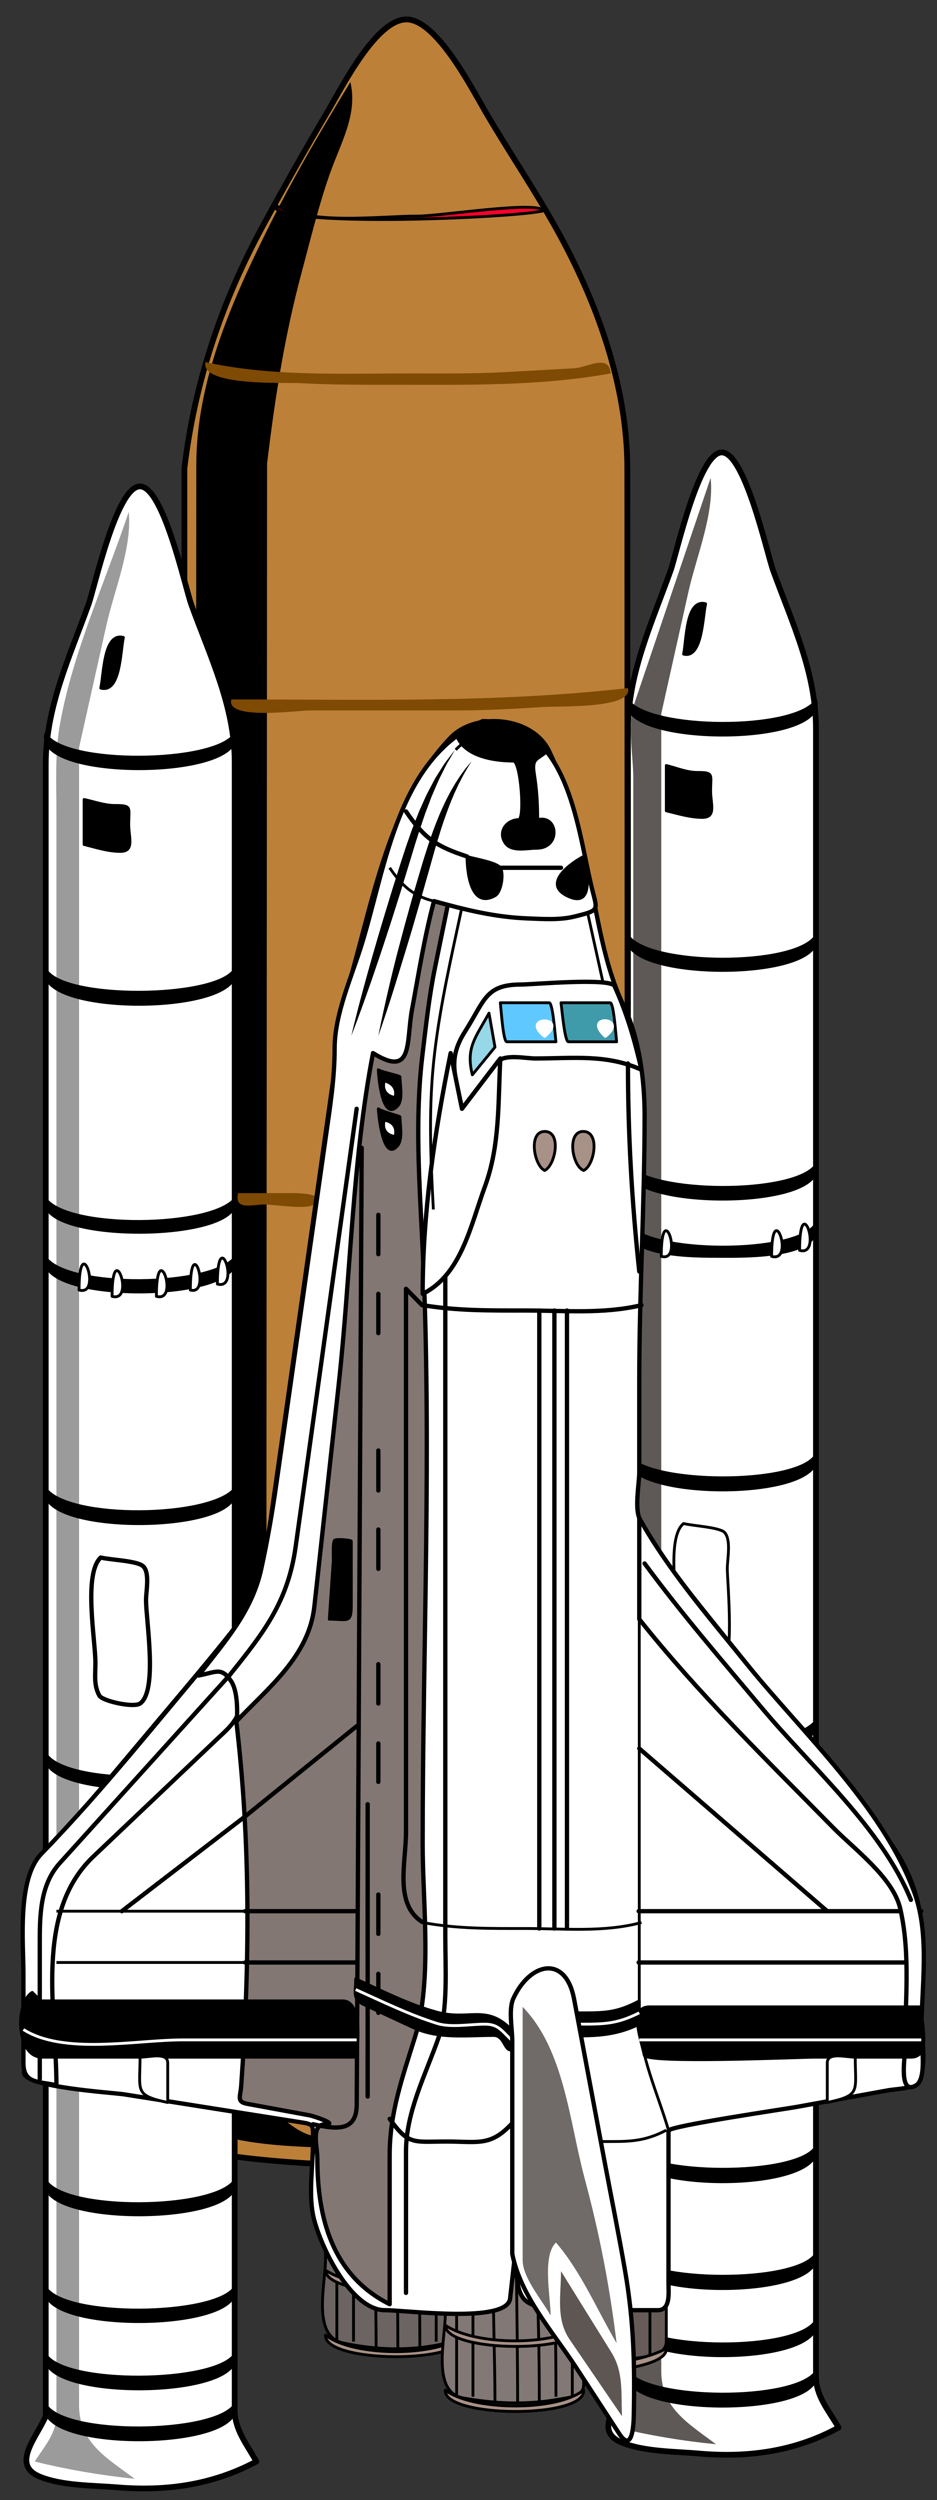 <?xml version="1.0" encoding="utf-8"?>
<!-- Generator: Adobe Illustrator 16.0.0, SVG Export Plug-In . SVG Version: 6.00 Build 0)  -->
<!DOCTYPE svg PUBLIC "-//W3C//DTD SVG 1.1//EN" "http://www.w3.org/Graphics/SVG/1.1/DTD/svg11.dtd">
<svg version="1.1" id="spaceship" xmlns="http://www.w3.org/2000/svg" xmlns:xlink="http://www.w3.org/1999/xlink" x="0px" y="0px"
	 width="326px" height="869px" viewBox="0 0 326 869" enable-background="new 0 0 326 869" xml:space="preserve">
<rect x="0" y="0" width="326" height="869" fill="#333333" stroke="none"/>
<g id="shuttle">
	<path fill="#BC8039" stroke="#000000" stroke-width="2" stroke-linecap="round" stroke-linejoin="round" d="M64.148,162.945
		c3.477-29.634,12.812-57.702,27.079-83.989c7.416-13.664,15-27.111,22.931-40.481c4.865-8.201,16.769-31.982,27.428-31.717
		c10.302,0.256,22.354,23.567,27.128,31.771c7.971,13.697,16.997,26.932,24.716,40.744c14.059,25.156,24.817,54.467,24.828,83.69
		c0.052,137.667,0.104,275.335,0.155,413.003c0.021,55.433,0.042,110.866,0.063,166.299c0.006,16.319-154.104,11.943-154.108,1.957
		C64.314,604.9,64.262,465.579,64.21,326.257C64.189,271.82,64.169,217.382,64.148,162.945z"/>
	<path d="M92.914,161.195c-0.08,137.456-0.16,274.912-0.239,412.369c-0.025,44.183-0.051,88.366-0.077,132.55
		c-0.004,6.917-0.008,13.834-0.012,20.75c-0.003,6.117,11.176,14.973,16.557,15.551c11.872,1.275,23.743,2.552,35.615,3.827
		c-11.958,0-77.015,3.427-77-12.1c0.015-15.466,0.029-30.931,0.044-46.396c0.077-79.979,0.153-159.956,0.229-239.935
		c0.076-79.978,0.152-159.956,0.229-239.934c0.015-15.465,0.029-30.93,0.044-46.396c0.027-28.291,11.785-55.408,24.063-80.35
		c8.939-18.16,19.03-35.331,29.531-52.609c2.649,11.22-3.331,21.057-7.135,31.863c-3.919,11.134-6.669,22.606-9.736,34.003
		C98.982,116.856,95.699,138.071,92.914,161.195z"/>
	<path fill="#FA002A" stroke="#000000" stroke-linecap="round" stroke-linejoin="round" d="M95.539,71.18
		c12.447,7.229,35.908,3.938,49.819,3.938c8.061,0,41.532-5.399,43.806-1.859C178.861,75.796,93.065,79.468,95.539,71.18z"/>
	<path fill="#7F4A03" d="M71.477,125.867c22.984,5.078,47.476,3.938,70.931,3.938c11.281,0,22.517,0.144,33.777-0.482
		c7.882-0.438,15.763-0.876,23.645-1.313c4.498-0.25,12.127-5.203,12.632,1.795c-24.856,4.498-50.328,3.938-75.515,3.938
		c-10.948,0-21.798,0.032-32.725-0.571C99.267,132.897,69.563,134.328,71.477,125.867z"/>
	<path fill="#FFFFFF" stroke="#000000" stroke-width="2" stroke-linecap="round" stroke-linejoin="round" d="M15.914,839.867
		c-3.373,7.647-12.084,16.889-2.078,21c7.805,3.207,18.619,3.033,26.909,3.717c17.169,1.416,33.194-0.847,48.45-8.967
		c-3.462-6.272-7.547-11.006-7.547-18.06c0-7.616,0-15.232,0-22.848c0-30.462,0-60.924,0-91.386c0-88.991,0-177.982,0-266.974
		c0-63.834,0-127.668,0-191.502c0-19.384-8.585-36.689-15.115-54.771c-2.05-5.677-9.666-40.914-17.807-41.008
		c-8.163-0.094-15.892,35.4-17.917,41.008c-6.669,18.47-14.896,35.8-14.896,55.586c0,23.795,0,47.59,0,71.386
		c0,85.723,0,171.445,0,257.167C15.914,676.101,15.914,757.983,15.914,839.867z"/>
	<path fill="#9B9B9B" d="M27.508,259.852c0,137.033,0,274.065,0,411.099c0,44.394,0,88.787,0,133.18c0,10.606,0,21.213,0,31.819
		c0,13.187,9.588,18.354,19.359,25.684c-12.031-1.292-23.069-3.13-34.781-6.016c4.032-6.312,7.547-9.698,7.547-16.773
		c0-7.884,0-15.768,0-23.651c0-30.891,0-61.782,0-92.673c0-89.194,0-178.388,0-267.581c0-57.587,0-115.173,0-172.759
		c0-10.348-0.565-20.489,1.26-30.671c4.461-24.887,15.879-49.605,23.896-73.579c1.232,12.421-5.072,27.367-7.738,39.278
		C33.87,231.423,30.689,245.637,27.508,259.852z"/>
	<path stroke="#000000" stroke-width="0.985" stroke-linejoin="round" d="M35.055,239.18c1.084-4.847,0.979-19.442,7.875-17.609
		C41.846,226.417,41.951,241.013,35.055,239.18z"/>
	<path stroke="#000000" stroke-width="0.985" stroke-linejoin="round" d="M81.648,255.148c-6.745,10.448-59.429,10.978-65.734,0
		C12.101,271.472,85.489,270.948,81.648,255.148z"/>
	<path stroke="#000000" stroke-width="0.985" stroke-linejoin="round" d="M29.258,293.539c0-5.213,0-10.427,0-15.641
		c3.423,0.73,7.133,2.078,10.64,2.078c6.142,0,4.891,0.579,4.891,6.659c0,4.404,2.081,9.31-2.898,9.31
		C37.537,295.945,33.479,294.583,29.258,293.539z"/>
	<path stroke="#000000" stroke-width="0.985" stroke-linejoin="round" d="M81.648,336.961c-6.23,10.337-59.957,10.812-65.734,0
		C11.958,353.402,85.625,352.889,81.648,336.961z"/>
	<path stroke="#000000" stroke-width="0.985" stroke-linejoin="round" d="M81.648,416.805c-8.542,10.037-57.561,10.671-65.734,0
		C12.082,432.43,85.488,431.96,81.648,416.805z"/>
	<path stroke="#000000" stroke-width="0.985" stroke-linejoin="round" d="M81.648,437.258c-8.625,10.172-57.479,10.814-65.734,0
		C12.352,453.291,85.238,452.779,81.648,437.258z"/>
	<path fill="#FFFFFF" stroke="#000000" stroke-width="0.985" stroke-linejoin="round" d="M27.508,448.414
		C35.773,450.71,27.508,426.952,27.508,448.414L27.508,448.414z"/>
	<path fill="#FFFFFF" stroke="#000000" stroke-width="0.985" stroke-linejoin="round" d="M38.992,450.602
		C47.266,452.909,38.992,429.37,38.992,450.602L38.992,450.602z"/>
	<path fill="#FFFFFF" stroke="#000000" stroke-width="0.985" stroke-linejoin="round" d="M54.414,450.602
		C62.688,452.909,54.414,429.37,54.414,450.602L54.414,450.602z"/>
	<path fill="#FFFFFF" stroke="#000000" stroke-width="0.985" stroke-linejoin="round" d="M75.633,446.336
		C83.898,448.632,75.633,424.874,75.633,446.336L75.633,446.336z"/>
	<path fill="#FFFFFF" stroke="#000000" stroke-width="0.985" stroke-linejoin="round" d="M66.227,448.414
		C73.74,450.444,66.227,427.441,66.227,448.414L66.227,448.414z"/>
	<path stroke="#000000" stroke-width="0.985" stroke-linejoin="round" d="M81.648,517.539c-8.697,10.219-57.407,10.872-65.734,0
		C12.138,533.894,85.448,533.379,81.648,517.539z"/>
	<path fill="#FFFFFF" stroke="#000000" stroke-width="1.5" stroke-linecap="round" stroke-linejoin="round" d="M35.055,541.383
		c-6.112,5.679-1.859,28.669-1.859,36.573c0,4.195-0.634,7.771,1.377,11.438c1.029,1.877,11.907,4.31,14.154,2.738
		c6.227-4.353,2.078-28.905,2.078-35.949c0-3.042,1.404-9.606-1.039-11.793C47.619,542.47,38.27,542.231,35.055,541.383z"/>
	<path stroke="#000000" stroke-width="0.985" stroke-linejoin="round" d="M81.648,609.633c-7.305,10.557-58.854,11.14-65.734,0
		C12.234,625.869,85.363,625.34,81.648,609.633z"/>
	<path stroke="#000000" stroke-width="0.985" stroke-linejoin="round" d="M81.648,757.945c-7.242,10.422-58.916,10.995-65.734,0
		C11.901,774.088,85.677,773.594,81.648,757.945z"/>
	<path stroke="#000000" stroke-width="0.985" stroke-linejoin="round" d="M81.648,818.43c-6.983,10.176-59.173,10.708-65.734,0
		C12.181,834.597,85.404,834.084,81.648,818.43z"/>
	<path stroke="#000000" stroke-width="0.985" stroke-linejoin="round" d="M81.648,795.133c-6.983,10.176-59.173,10.708-65.734,0
		C12.209,811.176,85.375,810.668,81.648,795.133z"/>
	<path stroke="#000000" stroke-width="0.985" stroke-linejoin="round" d="M81.648,835.93c-7.176,10.371-58.981,10.935-65.734,0
		C11.958,852.371,85.625,851.857,81.648,835.93z"/>
	<path fill="#FFFFFF" stroke="#000000" stroke-width="2" stroke-linecap="round" stroke-linejoin="round" d="M218.477,828.164
		c-3.47,7.711-12.229,16.785-2.078,20.891c7.822,3.164,18.542,3.054,26.841,3.785c17.037,1.5,33.459-0.777,48.519-9.035
		c-3.621-6.236-7.875-10.851-7.875-17.949c0-7.615,0-15.229,0-22.844c0-30.456,0-60.912,0-91.369c0-88.975,0-177.949,0-266.924
		c0-63.822,0-127.644,0-191.466c0-19.583-8.241-36.633-14.893-54.931c-2.058-5.662-9.762-40.881-17.811-41.064
		c-8.087-0.184-15.878,35.544-17.859,41.064c-6.622,18.438-14.844,35.789-14.844,55.531c0,23.8,0,47.6,0,71.399
		c0,85.738,0,171.477,0,257.215C218.477,664.367,218.477,746.266,218.477,828.164z"/>
	<path fill="#5E5957" d="M230.07,248.039c0,137.059,0,274.117,0,411.176c0,44.402,0,88.804,0,133.206c0,10.608,0,21.217,0,31.825
		c0,12.882,9.544,18.188,19.031,25.355c-12.004-1.173-22.873-3.037-34.563-5.797c6.299-15.093,5.797-24.772,5.797-41.174
		c0-30.498,0-60.995,0-91.493c0-88.927,0-177.854,0-266.78c0-57.974,0-115.949,0-173.923c0-7.521-2.114-18.553,0.343-25.814
		c8.854-26.167,17.709-52.335,26.563-78.502c1.329,12.464-5.021,27.517-7.688,39.46C236.393,219.731,233.231,233.885,230.07,248.039
		z"/>
	<path stroke="#000000" stroke-width="0.985" stroke-linejoin="round" d="M237.836,227.367c1.026-4.829,0.762-19.34,7.656-17.5
		C244.436,214.564,244.336,229.036,237.836,227.367z"/>
	<path stroke="#000000" stroke-width="0.985" stroke-linejoin="round" d="M283.883,243.555c-7.721,10.673-57.48,10.348-65.406,0
		C214.826,259.364,287.509,259.654,283.883,243.555z"/>
	<path stroke="#000000" stroke-width="0.985" stroke-linejoin="round" d="M231.82,281.836c0-5.25,0-10.5,0-15.75
		c3.377,0.835,7.136,2.406,10.623,2.406c6.021,0,4.799,0.561,4.799,6.522c0,4.32,2.038,9.118-2.844,9.118
		C240.079,284.133,236.02,282.827,231.82,281.836z"/>
	<path stroke="#000000" stroke-width="0.985" stroke-linejoin="round" d="M283.883,325.258c-6.938,11.009-58.242,10.697-65.406,0
		C214.502,341.186,287.836,341.476,283.883,325.258z"/>
	<path stroke="#000000" stroke-width="0.985" stroke-linejoin="round" d="M283.883,404.992c-7.576,10.474-57.625,10.159-65.406,0
		C214.644,420.622,287.699,420.899,283.883,404.992z"/>
	<path stroke="#000000" stroke-width="0.985" stroke-linejoin="round" d="M283.883,425.445c-6.752,10.878-58.429,10.581-65.406,0
		c-2.413,11.5,23.94,11.266,31.536,11.266C257.999,436.711,286.337,437.486,283.883,425.445z"/>
	<path fill="#FFFFFF" stroke="#000000" stroke-width="0.985" stroke-linejoin="round" d="M230.07,436.711
		C238.095,438.928,230.07,415.545,230.07,436.711L230.07,436.711z"/>
	<path fill="#FFFFFF" stroke="#000000" stroke-width="0.985" stroke-linejoin="round" d="M268.461,436.711
		C276.734,439.019,268.461,415.479,268.461,436.711L268.461,436.711z"/>
	<path fill="#FFFFFF" stroke="#000000" stroke-width="0.985" stroke-linejoin="round" d="M278.195,434.633
		C286.452,436.917,278.195,412.941,278.195,434.633L278.195,434.633z"/>
	<path stroke="#000000" stroke-width="0.985" stroke-linejoin="round" d="M283.883,505.727c-6.231,10.74-58.941,10.468-65.406,0
		C214.607,521.807,287.729,522.101,283.883,505.727z"/>
	<path fill="#FFFFFF" stroke="#000000" stroke-width="0.985" stroke-linejoin="round" d="M237.836,529.57
		c-6.114,4.891-2.078,27-2.078,34.242c0,12.113,0.793,16.836,14.533,16.836c5.652,0,2.748-31.14,2.748-35.324
		c0-3.315,1.422-10.009-0.93-12.637C250.467,530.852,240.719,530.353,237.836,529.57z"/>
	<path stroke="#000000" stroke-width="0.985" stroke-linejoin="round" d="M283.883,598.148c-7.654,10.617-57.547,10.297-65.406,0
		C215.002,613.788,287.331,614.078,283.883,598.148z"/>
	<path stroke="#000000" stroke-width="0.985" stroke-linejoin="round" d="M283.883,746.242c-6.503,10.515-58.68,10.239-65.406,0
		C214.92,762.251,287.412,762.545,283.883,746.242z"/>
	<path stroke="#000000" stroke-width="0.985" stroke-linejoin="round" d="M283.883,783.43c-6.503,10.515-58.68,10.239-65.406,0
		C214.934,799.376,287.398,799.67,283.883,783.43z"/>
	<path stroke="#000000" stroke-width="0.985" stroke-linejoin="round" d="M283.883,806.617c-6.35,10.943-58.822,10.66-65.406,0
		C214.819,822.752,287.51,823.055,283.883,806.617z"/>
	<path stroke="#000000" stroke-width="0.985" stroke-linejoin="round" d="M283.883,824.445c-7.576,10.474-57.625,10.158-65.406,0
		C214.613,840.199,287.729,840.478,283.883,824.445z"/>
	<path fill="#7F4A03" d="M80.477,243.117c46.143,0,92.087,1.272,138-3.938c1.855,7.196-23.404,6.191-29.15,6.554
		c-10.299,0.65-20.415,1.211-30.72,1.211c-16.907,0-33.815,0-50.723,0C103.106,246.945,78.529,250.5,80.477,243.117z"/>
	<path fill="#7F4A03" d="M82.836,414.727c5.697,0,11.394,0,17.091,0c0.248,0,14.92-0.5,9.284,3.938c-2.438,1.92-13.99,0-17.091,0
		C87.794,418.664,81.425,420.891,82.836,414.727z"/>
	<path fill="#665B57" stroke="#000000" stroke-width="0.985" stroke-linejoin="round" d="M170.57,715.398
		c-1.94,5.001-5.688,10.973-5.688,16.382c0,7.432,1.381,15.233-1.903,21.981c-6.913,14.204-4.112,30.431-4.112,46.091
		c0,3.196-1.868,13.774,0,16.499c3.049,4.447,17.19,4.322,21.5,4.977c13.635,2.071,28.422,0.234,41.962-1.784
		c4.1-0.611,9.491-1.081,9.491-5.823c0-9.048,0-18.095,0-27.143c0-7.893,0-15.785,0-23.678c0-5.113-5.688-9.428-5.688-14.693
		c0-7.143,1.295-15.455-0.47-22.408c-2.241-8.835-0.413-12.999-9.639-12.373C200.82,714.457,185.806,715.163,170.57,715.398z"/>
	<path fill="#A89187" stroke="#000000" stroke-width="0.985" stroke-linejoin="round" d="M158.867,762.211
		c9.761,5.057,23.076,4.922,33.9,4.922c12.49,0,27.611,0.985,39.053-4.922C232.098,773.456,158.602,772.977,158.867,762.211z"/>
	<path fill="#A89187" stroke="#000000" stroke-width="0.985" stroke-linejoin="round" d="M158.867,791.742
		c9.316,5.657,23.237,5.031,33.9,5.031c12.767,0,27.408,0.95,39.053-5.031C232.696,802.885,158.028,802.41,158.867,791.742z"/>
	<path fill="#A89187" stroke="#000000" stroke-width="0.985" stroke-linejoin="round" d="M158.867,816.352
		c9.361,5.641,23.2,5.25,33.9,5.25c12.86,0,27.31,0.759,39.053-5.25C232.659,827.855,158.063,827.388,158.867,816.352z"/>
	<path fill="none" stroke="#000000" stroke-width="0.985" stroke-linejoin="round" d="M164.555,818.977c0-18.695,0-37.392,0-56.087
		c0-2.891,2.765-6.572,3.963-9.128c2.085-4.445,1.834-7.443,1.834-12.463c0-10.461,2.002-16.123,6.016-25.9"/>
	<path fill="none" stroke="#000000" stroke-width="0.985" stroke-linejoin="round" d="M173.523,818.977c0-18.695,0-37.392,0-56.087
		c0-2.895,2.706-6.559,3.888-9.128c2.043-4.439,1.8-7.469,1.8-12.463c0-10.365,1.947-16.168,5.797-25.9"/>
	<path fill="none" stroke="#000000" stroke-width="0.985" stroke-linejoin="round" d="M185.008,821.602c0-19.308,0-38.615,0-57.923
		c0-7.483,2.844-14.671,2.844-22.38c0-10.461,2.002-16.123,6.016-25.9"/>
	<path fill="none" stroke="#000000" stroke-width="0.985" stroke-linejoin="round" d="M208.523,821.602c0-19.574,0-39.149,0-58.724
		c0-2.885-2.709-6.555-3.888-9.116c-2.043-4.439-1.8-7.469-1.8-12.463c0-9.197-1.131-16.857-2.953-25.9"/>
	<path fill="none" stroke="#000000" stroke-width="0.985" stroke-linejoin="round" d="M196.82,821.602
		c0-35.353-1.907-70.918,0-106.203"/>
	<path fill="none" stroke="#000000" stroke-width="0.985" stroke-linejoin="round" d="M226.133,818.977c0-18.864,0-37.729,0-56.592
		c0-2.993-3.765-7.909-5.076-10.602c-1.883-3.87-0.939-8.805-0.939-13.033c0-9.427-1.389-16.575-3.719-25.758"/>
	<path fill="none" stroke="#000000" stroke-width="0.985" stroke-linejoin="round" d="M217.492,818.977c0-18.864,0-37.729,0-56.592
		c0-3.02-3.608-7.868-4.891-10.602c-1.843-3.929-0.906-8.909-0.906-13.176c0-9.209-2.242-16.687-4.703-25.615"/>
	<path fill="#A89187" stroke="#000000" stroke-width="0.985" stroke-linejoin="round" d="M164.555,730.055
		c16.483,7.917,45.041,7.621,61.578,0C226.625,740.554,163.945,740.525,164.555,730.055z"/>
	<path fill="#A89187" stroke="#000000" stroke-width="0.985" stroke-linejoin="round" d="M164.555,747.227
		c16.169,8.12,45.352,7.818,61.578,0C226.797,757.867,163.777,757.837,164.555,747.227z"/>
	<path fill="#6B6462" stroke="#000000" stroke-width="0.985" stroke-linejoin="round" d="M120.914,718.461
		c-1.186,4.36-3.719,9.673-3.719,14.184c0,5.411,1.564,13.278-0.218,18.378c-4.161,11.904-3.719,21.518-3.719,34.246
		c0,8.868-4.883,26.846,6.236,29.153c11.288,2.343,22.332,2.803,33.673,0.471c13.07-2.688,8.325-15.513,8.325-26.849
		c0-12.519,0.927-23.572-2.981-35.412c-3.267-9.896-0.792-22.882-2.7-33.528C155.418,716.911,125.047,718.461,120.914,718.461z"/>
	<path fill="none" stroke="#000000" stroke-width="0.985" stroke-linejoin="round" d="M117.195,813.945c0-17.189,0-34.38,0-51.569
		c0-6.124,3.719-11.819,3.719-18.33c0-9.584,1.312-16.32,3.938-25.585"/>
	<path fill="none" stroke="#000000" stroke-width="0.985" stroke-linejoin="round" d="M122.992,813.945c0-17.189,0-34.38,0-51.569
		c0-6.127,3.938-11.772,3.938-18.33c0-9.584,1.312-16.32,3.938-25.585"/>
	<path fill="none" stroke="#000000" stroke-width="0.985" stroke-linejoin="round" d="M130.867,816.352
		c0-31.979-2.845-66.929,5.688-97.891"/>
	<path fill="none" stroke="#000000" stroke-width="0.985" stroke-linejoin="round" d="M138.414,816.352
		c0-32.613-1.172-65.306,0-97.891"/>
	<path fill="none" stroke="#000000" stroke-width="0.985" stroke-linejoin="round" d="M151.758,813.945c0-17.189,0-34.38,0-51.569
		c0-6.127-3.938-11.772-3.938-18.33c0-8.77-0.652-16.876-1.75-25.585"/>
	<path fill="none" stroke="#000000" stroke-width="0.985" stroke-linejoin="round" d="M146.07,816.352
		c0-33.397-0.895-65.125-5.797-97.891"/>
	<path fill="none" stroke="#000000" stroke-width="0.985" stroke-linejoin="round" d="M157.773,813.945c0-17.189,0-34.38,0-51.569
		c0-6.056-3.938-11.619-3.938-18.092c0-9.096-0.477-16.891-2.078-25.823"/>
	<path fill="#A89187" stroke="#000000" stroke-width="0.985" stroke-linejoin="round" d="M113.258,789.117
		c10.781,7.209,37.495,7.394,48.234,0C161.482,799.186,113.36,798.685,113.258,789.117z"/>
	<path fill="#A89187" stroke="#000000" stroke-width="0.985" stroke-linejoin="round" d="M113.258,761.664
		c9.417,7.553,38.877,7.848,48.234,0C162.326,771.902,112.574,771.502,113.258,761.664z"/>
	<path fill="#A89187" stroke="#000000" stroke-width="0.985" stroke-linejoin="round" d="M117.195,748.102
		c8.69,7.295,31.753,6.89,40.578,0C158.451,757.849,116.4,757.862,117.195,748.102z"/>
	<path fill="#A89187" stroke="#000000" stroke-width="0.985" stroke-linejoin="round" d="M117.195,732.352
		c9.71,6.682,30.826,6.723,40.578,0C157.626,741.858,117.208,741.868,117.195,732.352z"/>
	<path fill="#A89187" stroke="#000000" stroke-width="0.985" stroke-linejoin="round" d="M113.258,811.648
		c9.417,7.553,38.877,7.848,48.234,0C162.326,821.887,112.574,821.486,113.258,811.648z"/>
	<path fill="#827875" stroke="#000000" stroke-width="0.985" stroke-linejoin="round" d="M162.805,737.602
		c-1.243,4.281-3.938,9.62-3.938,14.067c0,5.394,1.514,13.084-0.218,18.185c-4.09,12.041-3.72,21.724-3.72,34.556
		c0,8.644-4.897,27.078,6.214,29.089c11.192,2.025,22.222,2.438,33.453,0.406c3.065-0.555,8.458-0.957,8.458-4.829
		c0-7.297,0-14.594,0-21.891c0-12.704,0.909-23.702-3.157-35.675c-3.309-9.743-0.8-22.764-2.537-33.284
		C197.018,736.145,166.862,737.602,162.805,737.602z"/>
	<path fill="none" stroke="#000000" stroke-width="0.985" stroke-linejoin="round" d="M158.867,833.086c0-17.189,0-34.38,0-51.569
		c0-6.161,3.938-11.847,3.938-18.445c0-9.454,1.171-16.308,3.609-25.47"/>
	<path fill="none" stroke="#000000" stroke-width="0.985" stroke-linejoin="round" d="M164.555,833.086c0-17.189,0-34.38,0-51.569
		c0-6.161,3.938-11.847,3.938-18.445c0-9.504,1.198-16.275,3.719-25.47"/>
	<path fill="none" stroke="#000000" stroke-width="0.985" stroke-linejoin="round" d="M172.211,835.164
		c0-31.612-3.298-67.171,6.016-97.563"/>
	<path fill="none" stroke="#000000" stroke-width="0.985" stroke-linejoin="round" d="M187.633,835.164
		c0-33.314-1.242-64.809-5.469-97.563"/>
	<path fill="none" stroke="#000000" stroke-width="0.985" stroke-linejoin="round" d="M180.086,835.164
		c0-32.503-1.168-65.087,0-97.563"/>
	<path fill="none" stroke="#000000" stroke-width="0.985" stroke-linejoin="round" d="M199.117,833.086c0-17.189,0-34.38,0-51.569
		c0-6.542-3.609-12.775-3.609-19.753c0-8.549-0.529-15.765-2.078-24.162"/>
	<path fill="none" stroke="#000000" stroke-width="0.985" stroke-linejoin="round" d="M193.43,833.086
		c0-32.55-0.904-63.552-5.797-95.484"/>
	<path fill="#A89187" stroke="#000000" stroke-width="0.985" stroke-linejoin="round" d="M158.867,751.164
		c9.66,6.642,30.68,6.799,40.25,0C199.181,760.954,159.017,760.9,158.867,751.164z"/>
	<path fill="#A89187" stroke="#000000" stroke-width="0.985" stroke-linejoin="round" d="M158.867,767.133
		c9.66,6.642,30.68,6.799,40.25,0C199.185,776.684,159.006,776.637,158.867,767.133z"/>
	<path fill="#A89187" stroke="#000000" stroke-width="0.985" stroke-linejoin="round" d="M154.93,780.805
		c9.413,7.23,38.734,7.489,48.125,0C203.901,790.935,154.121,790.484,154.93,780.805z"/>
	<path fill="#A89187" stroke="#000000" stroke-width="0.985" stroke-linejoin="round" d="M154.93,808.258
		c10.572,7.115,37.575,7.329,48.125,0C202.918,818.295,155,817.805,154.93,808.258z"/>
	<path fill="#A89187" stroke="#000000" stroke-width="0.985" stroke-linejoin="round" d="M154.93,830.789
		c9.413,7.23,38.734,7.489,48.125,0C203.901,840.919,154.121,840.469,154.93,830.789z"/>
	<path fill="#FFFFFF" stroke="#000000" stroke-width="1.5" stroke-linecap="round" stroke-linejoin="round" d="M177.461,799.07
		c-1.296,8.625-35.935,3.938-43.52,3.938c-12.195,0-23.186-23.646-25.059-33.25c-1.493-7.658,0-17.043,0-24.842
		c0-7.014,0.701-6.438-5.874-7.477c-19.948-3.152-39.896-6.305-59.844-9.456c-3.784-0.599-34.781-2.465-34.8-7.576
		c-0.069-17.832-0.138-35.663-0.207-53.495c-0.022-5.929,2.482-11.84,4.014-17.522c1.516-5.627,6.541-8.194,10.213-12.558
		c11.936-14.181,23.871-28.362,35.807-42.543c8.989-10.681,17.979-21.276,26.5-32.33c6.002-7.786,7.958-23.079,9.298-32.485
		c5.278-37.072,10.556-74.144,15.833-111.215c2.099-14.744,4.198-29.488,6.297-44.232c1.332-9.354,1.013-18.137,3.87-27.348
		c9.367-30.196,14.238-66.926,36.86-90.338c8.624-8.925,28.375-7.287,34.165,4.714c6.776,14.042,9.903,26.397,13.406,41.667
		c3.581,15.612,5.551,32.447,12.582,46.914c5.413,11.139,7.27,25.775,7.27,38.115c0,30.703-1.859,61.278-1.859,91.978
		c0,10.663,0,21.325,0,31.988c0,3.986-1.757,12.857,0.263,16.463c7.075,12.636,15.537,23.454,24.631,34.722
		c19.936,24.701,39.871,49.402,59.807,74.104c7.901,9.79,13.409,22.146,13.409,34.691c0,10.152,0,20.305,0,30.457
		c0,5.413,1.913,14.868-0.454,19.896c-2.079,4.42-6.646,3.726-11.341,4.578c-10.558,1.916-21.115,3.832-31.674,5.747
		c-3.21,0.583-44.469,6.652-44.469,8.238c0,17.683,0,35.364,0,53.047c0,3.315,0.765,9.348-3.718,9.348c-10.3,0-20.6,0-30.899,0
		c-6.009,0-8.83,0.284-14.029-2.552c-4.988-2.721-3.981-11.683-4.729-17.026C178.628,788.644,178.044,793.856,177.461,799.07z"/>
	<path fill="#827773" stroke="#000000" stroke-width="1.5" stroke-linecap="round" stroke-linejoin="round" d="M82.195,598.148
		c5.027,42.288,4.716,84.449,1.723,126.861c-0.271,3.843-1.727,5.567,2.132,6.279c7.289,1.344,14.578,2.688,21.866,4.032
		c0.875,0.161,9.854,3.046,5.414,3.046c-5.324,0-2.917,7.364-2.917,11.923c0,20.673,5.186,40.654,25.156,50.64
		c0-17.217,0-34.434,0-51.65c0-15.037,4.421-27.039,8.912-41.533c5.941-19.174,2.572-46.434,2.572-66.771
		c0-68.724,3.239-138.263-0.011-206.907c-1.077-22.727-2.78-44.866-0.053-67.485c1.24-10.289,2.297-20.183,4.374-30.329
		c1.46-7.128,2.919-14.256,4.379-21.385c1.033-5.048-1.787-7.108-4.752-11.377c-8.903,21.689-20.547,43.597-26.313,66.343
		c-5.44,21.459-8.726,42.044-11.77,63.99c-4.931,35.544-9.861,71.087-14.792,106.63c-1.415,10.199-2.83,20.397-4.244,30.597
		C92.621,580.08,85.911,589.832,82.195,598.148z"/>
	<path fill="#FFFFFF" stroke="#000000" stroke-width="1.5" stroke-linecap="round" stroke-linejoin="round" d="M76.727,572.445
		c-20.559,24.061-40.258,49.236-62.324,71.933c-8.487,8.729-6.254,30.654-6.254,41.518c0,10.412,0,20.824,0,31.236
		c0,7.104,5.076,6.305,11.484,7.673c0-25.853-7.866-59.831,12.851-79.488c14.147-13.424,28.295-26.848,42.442-40.271
		c4.28-4.061,6.981-6.032,8.819-11.547C86.981,583.791,82.452,580.899,76.727,572.445z"/>
	<path fill="none" stroke="#000000" stroke-width="1.5" stroke-linecap="round" stroke-linejoin="round" d="M108.883,738.367
		c8.282,1.83,15.18,2.627,15.229-6.833c0.055-10.524,0.109-21.049,0.164-31.573c0.202-38.951,0.404-77.902,0.606-116.853
		c0.318-61.378,0.636-122.755,0.955-184.132"/>
	<path fill="none" stroke="#000000" stroke-width="0.985" stroke-linejoin="round" d="M222.414,527.711
		c0,38.745,0,77.491,0,116.236c0,19.035,0,38.069,0,57.104c0,13.169,6.523,26.838,10.172,39.394"/>
	<path fill="#FFFFFF" stroke="#000000" stroke-width="1.5" stroke-linecap="round" stroke-linejoin="round" d="M167.945,250.664
		c-29.486,12.732-33.575,49.87-42.048,77.449c-3.451,11.233-9.467,24.286-9.467,36.217c0,10.546-1.598,20.479-3.089,30.939
		c-5.716,40.098-11.433,80.196-17.149,120.293c-1.44,10.106-3.111,19.824-5.294,29.806c-3.257,14.892-12.722,25.306-21.827,37.03
		c6.268-1.166,7.857-3.046,11.266,1.859c2.286,3.289,2.31,10.04,2.078,13.891c11.212-11.733,25.071-22.595,26.951-39.719
		c2.827-25.748,5.654-51.497,8.481-77.246c4.143-37.732,4.754-78,11.927-115.129c14.121,8.792,11.48-3.874,13.565-15.083
		c2.349-12.631,4.331-25.331,7.653-37.745c11.033,3.038,21.166,5.584,32.703,6.016c5.331,0.2,11.094,0.617,16.285-0.681
		c9.225-2.306,7.768-1.984,5.693-10.884C200.505,285.495,197.272,250.664,167.945,250.664z"/>
	<path fill="none" stroke="#000000" stroke-width="1.5" stroke-linecap="round" stroke-linejoin="round" d="M79.789,582.398
		c-19.673,21.748-39.346,43.495-59.019,65.243c-6.906,7.634-6.934,18.417-6.934,28.074c0,15.671,0,31.341,0,47.011"/>
	<path stroke="#000000" stroke-width="0.985" stroke-linejoin="round" d="M13.836,695.492c24.552,0,49.103,0,73.655,0
		c10.602,0,21.204,0,31.805,0c7.532,0,5.139,19.578,3.991,19.578c-26.129,0-52.258,0-78.388,0c-10.088,0-20.176,0-30.264,0
		c-9.14,0-9.428-18.927-3.424-22.531C12.027,693.457,13.295,694.402,13.836,695.492z"/>
	<path fill="none" stroke="#000000" stroke-width="1.5" stroke-linecap="round" stroke-linejoin="round" d="M79.789,582.398
		c11.939-14.841,20.34-25.51,23.058-44.674c1.78-12.55,3.51-25.107,5.259-37.661c5.327-38.217,10.653-76.433,15.98-114.649"/>
	<path stroke="#000000" stroke-width="0.985" stroke-linejoin="round" d="M187.086,284.898c7.178-1.809,8.141,9.953-0.354,9.953
		c-3.601,0-8.977,1.5-11.131-2.078c-2.499-4.152,1.142-7.875,4.776-7.875c2.324,0,0.768-20.344-1.745-20.344
		c-7.003,0-17.843-1.646-20.094-9.734c14.37-6.35,20.594-3.932,32.484,5.797c-4,3.891-6.031,2.46-5.065,8.544
		C186.816,274.564,187.086,279.416,187.086,284.898z"/>
	<path fill="none" stroke="#000000" stroke-width="0.985" stroke-linejoin="round" d="M150.992,313.227
		c-7.322-1.715-11.328-5.567-15.422-11.594"/>
	<path fill="none" stroke="#000000" stroke-width="1.5" stroke-linecap="round" stroke-linejoin="round" d="M162.477,297.695
		c-10.695-3.499-14.872-6.296-21.219-15.641"/>
	<g>
		<path d="M131.633,360.039c0,0,1.19-6.241,3.357-15.498c1.067-4.633,2.366-10.021,3.903-15.765c0.772-2.87,1.529-5.847,2.374-8.852
			c0.834-3.005,1.682-6.058,2.529-9.111c0.896-3.035,1.793-6.069,2.675-9.056c0.867-3,1.822-5.928,2.752-8.765
			c0.943-2.833,1.929-5.552,2.969-8.094c0.999-2.556,2.104-4.914,3.156-7.066c0.553-1.066,1.079-2.087,1.601-3.047
			c0.555-0.941,1.081-1.834,1.575-2.674c0.531-0.815,1.029-1.579,1.489-2.284c0.466-0.7,0.947-1.309,1.353-1.875
			c0.798-1.143,1.553-1.946,2.019-2.525c0.479-0.569,0.733-0.873,0.733-0.873s-0.21,0.337-0.603,0.97
			c-0.387,0.636-0.986,1.542-1.65,2.755c-0.706,1.186-1.459,2.685-2.336,4.386c-0.403,0.869-0.832,1.794-1.284,2.769
			c-0.421,0.987-0.864,2.024-1.327,3.107c-0.862,2.193-1.764,4.576-2.626,7.135c-0.883,2.55-1.686,5.287-2.549,8.108
			c-0.846,2.829-1.625,5.785-2.488,8.775c-0.852,3.001-1.717,6.049-2.582,9.098c-0.88,3.04-1.76,6.079-2.626,9.071
			c-0.854,2.994-1.771,5.919-2.617,8.762c-0.871,2.836-1.713,5.579-2.511,8.179c-0.781,2.607-1.559,5.062-2.275,7.327
			C133.79,354.065,131.632,360.039,131.633,360.039z"/>
	</g>
	<g>
		<path d="M122.227,360.039c0,0,1.493-6.483,4.11-16.09c0.65-2.403,1.355-5.006,2.141-7.747c0.777-2.744,1.582-5.641,2.472-8.621
			c0.887-2.98,1.761-6.074,2.726-9.193c0.954-3.123,1.923-6.295,2.893-9.467c2.014-6.318,3.929-12.669,6.06-18.555
			c0.988-2.961,2.179-5.757,3.222-8.426c0.585-1.313,1.154-2.59,1.705-3.825c0.281-0.614,0.558-1.218,0.828-1.811
			c0.301-0.58,0.596-1.149,0.885-1.707c0.583-1.11,1.142-2.174,1.673-3.187c0.512-1.02,1.155-1.908,1.673-2.782
			c1.084-1.726,1.986-3.249,2.917-4.385c1.768-2.328,2.791-3.627,2.791-3.627s-0.832,1.436-2.289,3.949
			c-0.786,1.212-1.497,2.832-2.414,4.618c-0.95,1.769-1.803,3.875-2.787,6.138c-0.243,0.567-0.491,1.146-0.744,1.735
			c-0.224,0.603-0.452,1.217-0.684,1.842c-0.474,1.244-0.963,2.529-1.466,3.851c-0.891,2.694-1.895,5.499-2.806,8.461
			c-0.969,2.936-1.831,6.028-2.814,9.132c-0.952,3.123-1.919,6.296-2.887,9.469c-1.002,3.162-2.005,6.324-2.991,9.437
			c-0.977,3.116-2.012,6.159-2.974,9.116c-0.958,2.958-1.94,5.801-2.857,8.501c-0.908,2.703-1.806,5.246-2.634,7.593
			C124.677,353.854,122.226,360.039,122.227,360.039z"/>
	</g>
	<path fill="none" stroke="#FFFFFF" stroke-width="0.985" stroke-linejoin="round" d="M124.086,709.055c-20.21,0-40.419,0-60.629,0
		c-16.081,0-41.269,5.3-55.308-3.609"/>
	<path stroke="#000000" stroke-width="0.985" stroke-linejoin="round" d="M114.57,562.82c6.369,0,7.656,1.611,7.656-4.815
		c0-7.43,0-14.858,0-22.288c0-0.444-5.26-0.844-5.797-0.35c-0.781,0.72-0.416,6.146-0.482,7.117
		C115.488,549.264,115.029,556.042,114.57,562.82z"/>
	
		<line fill="none" stroke="#000000" stroke-width="0.985" stroke-linejoin="round" x1="19.633" y1="682.148" x2="85.258" y2="682.148"/>
	
		<line fill="none" stroke="#000000" stroke-width="1.5" stroke-linecap="round" stroke-linejoin="round" x1="222.195" y1="682.148" x2="320.852" y2="682.148"/>
	
		<line fill="none" stroke="#000000" stroke-width="0.985" stroke-linejoin="round" x1="19.633" y1="664.32" x2="85.258" y2="664.32"/>
	
		<line fill="none" stroke="#000000" stroke-width="1.5" stroke-linecap="round" stroke-linejoin="round" x1="222.195" y1="664.32" x2="320.523" y2="664.32"/>
	
		<line fill="none" stroke="#000000" stroke-width="1.5" stroke-linecap="round" stroke-linejoin="round" x1="85.258" y1="664.32" x2="124.086" y2="664.32"/>
	
		<line fill="none" stroke="#000000" stroke-width="1.5" stroke-linecap="round" stroke-linejoin="round" x1="85.258" y1="682.148" x2="124.086" y2="682.148"/>
	
		<line fill="none" stroke="#000000" stroke-width="1.5" stroke-linecap="round" stroke-linejoin="round" x1="42.383" y1="664.32" x2="85.258" y2="631.398"/>
	
		<line fill="none" stroke="#000000" stroke-width="1.5" stroke-linecap="round" stroke-linejoin="round" x1="124.086" y1="600.008" x2="85.258" y2="631.398"/>
	<path stroke="#000000" stroke-width="0.985" stroke-linejoin="round" d="M131.633,371.852c1.404,0.882,7.547,2.018,7.547,2.487
		c0,2.855,1.156,7.987-0.875,10.146C132.904,390.223,131.633,373.622,131.633,371.852z"/>
	<path stroke="#000000" stroke-width="0.985" stroke-linejoin="round" d="M131.633,385.414c1.334,1.014,7.547,2.517,7.547,2.799
		c0,2.945,1.085,7.724-0.875,10.052C133.249,404.269,131.633,387.06,131.633,385.414z"/>
	<path fill="#FFFFFF" stroke="#000000" stroke-width="0.985" stroke-linejoin="round" d="M133.711,389.352
		c3.102,0.551,4.573,2.647,3.719,5.688C134.267,394.549,132.829,392.433,133.711,389.352z"/>
	<path fill="#FFFFFF" stroke="#000000" stroke-width="0.985" stroke-linejoin="round" d="M133.711,375.68
		c2.929,0.815,4.517,2.788,3.719,5.797C134.284,380.911,132.837,378.76,133.711,375.68z"/>
	<path fill="none" stroke="#000000" stroke-width="1.5" stroke-linecap="round" stroke-linejoin="round" d="M146.836,453.664
		c-1.859-1.896-3.719-3.792-5.578-5.688c0,37.922,0,75.843,0,113.765c0,24.948,0,49.896,0,74.846
		c0,10.986-4.134,25.117,5.578,31.452"/>
	<path fill="none" stroke="#000000" stroke-width="1.5" stroke-linecap="round" stroke-linejoin="round" d="M147.055,453.664
		c12.05,1.989,23.433,1.859,35.682,1.859c13.534,0,27.249,1.3,40.443-1.859"/>
	<path fill="none" stroke="#000000" stroke-width="0.985" stroke-linejoin="round" d="M147.055,668.258
		c12.085,2.229,23.349,2.078,35.682,2.078c13.555,0,27.312,1.437,40.443-2.078"/>
	
		<line fill="none" stroke="#000000" stroke-width="1.5" stroke-linecap="round" stroke-linejoin="round" x1="192.883" y1="455.523" x2="192.883" y2="670.336"/>
	
		<line fill="none" stroke="#000000" stroke-width="1.5" stroke-linecap="round" stroke-linejoin="round" x1="131.633" y1="658.523" x2="131.633" y2="672.195"/>
	
		<line fill="none" stroke="#000000" stroke-width="1.5" stroke-linecap="round" stroke-linejoin="round" x1="131.633" y1="686.086" x2="131.633" y2="699.648"/>
	
		<line fill="none" stroke="#000000" stroke-width="1.5" stroke-linecap="round" stroke-linejoin="round" x1="127.914" y1="627.133" x2="127.914" y2="728.742"/>
	<path fill="#FFFFFF" stroke="#000000" stroke-width="1.5" stroke-linecap="round" stroke-linejoin="round" d="M223.18,371.852
		c-12.078-5.504-23.651-3.938-36.947-3.938c-3.422,0-10.883-1.678-13.15,1.296c-4.118,5.401-8.237,10.802-12.355,16.204
		c-2.23-11.612-5.18-17.068,1.092-26.904c6.897-10.818,7.016-16.299,19.55-16.299c3.853,0,31.087-2.432,32.431,0.541
		C218.231,352.553,220.755,361.346,223.18,371.852z"/>
	<path fill="#FFFFFF" stroke="#000000" stroke-width="1.5" stroke-linecap="round" stroke-linejoin="round" d="M174.07,367.914
		c-0.809,15.222-0.076,30.146-5.344,44.484c-4.989,13.583-8.299,30.827-21.672,37.328c0-28.231,4.111-56.023,9.734-83.672
		c1.313,6.453,2.625,12.906,3.938,19.359C165.175,379.581,169.622,373.748,174.07,367.914z"/>
	
		<line fill="none" stroke="#000000" stroke-width="1.5" stroke-linecap="round" stroke-linejoin="round" x1="197.258" y1="455.523" x2="197.258" y2="670.336"/>
	
		<line fill="none" stroke="#000000" stroke-width="1.5" stroke-linecap="round" stroke-linejoin="round" x1="187.633" y1="455.523" x2="187.633" y2="670.336"/>
	<path fill="none" stroke="#000000" stroke-width="1.5" stroke-linecap="round" stroke-linejoin="round" d="M154.93,444.039
		c0,66.709,0,133.419,0,200.128c0,9.729,0,19.457,0,29.186c0,10.424,1.012,25.397-2.437,35.188
		c-4.507,12.799-11.235,25.586-11.235,39.252c0,16.399,0,32.8,0,49.199"/>
	
		<line fill="none" stroke="#000000" stroke-width="0.985" stroke-linejoin="round" x1="204.586" y1="317.93" x2="209.836" y2="341.664"/>
	<path fill="#FFFFFF" stroke="#000000" stroke-width="1.5" stroke-linecap="round" stroke-linejoin="round" d="M222.414,562.82
		c20.67,25.984,44.199,48.823,67.502,72.505c7.295,7.414,20.735,17.29,23.254,27.955c3.765,15.943,1.666,33.451,1.666,49.759
		c0,2.252-2.217,15.565,3.938,11.766c3.784-2.337,1.75-14.552,1.75-17.629c0-15.752,3.14-34.342-2.372-49.286
		c-11.092-30.078-39.047-55.591-58.824-80.096c-13.089-16.218-26.724-31.887-36.913-50.083
		C222.414,539.414,222.414,551.117,222.414,562.82z"/>
	<path stroke="#000000" stroke-width="0.985" stroke-linejoin="round" d="M320.523,697.57c-20.477,0-40.953,0-61.43,0
		c-11.064,0-22.128,0-33.192,0c-7.336,0-2.759,11.645-1.766,16.787c0.597,3.087,54.142,0.713,59.281,0.713
		c11.186,0,22.372,0,33.558,0C324.171,715.07,320.523,703.45,320.523,697.57z"/>
	
		<line fill="none" stroke="#FFFFFF" stroke-width="0.985" stroke-linejoin="round" x1="320.523" y1="709.055" x2="222.414" y2="709.055"/>
	<path fill="none" stroke="#000000" stroke-width="1.5" stroke-linecap="round" stroke-linejoin="round" d="M224.273,543.461
		c12.853,17.46,27.144,33.958,41.083,50.564c17.194,20.485,41.339,41.377,51.558,66.357"/>
	
		<line fill="none" stroke="#000000" stroke-width="1.5" stroke-linecap="round" stroke-linejoin="round" x1="287.82" y1="664.32" x2="222.414" y2="607.773"/>
	<path stroke="#000000" stroke-width="0.985" stroke-linejoin="round" d="M222.414,703.586c0-2.698,0-5.396,0-8.094
		c-8.121,4.286-12.235,4.156-21.513,4.156c-10.261,0-17.162-2.803-23.003,5.797c-8.74-8.908-14.66-2.978-25.843-6.013
		c-9.916-2.691-18.947-7.351-28.298-11.597c0,4.638-1.346,7.031,2.898,9.002c5.725,2.657,11.449,5.315,17.173,7.974
		c8.712,4.044,18.61,2.712,27.931,2.712c4.546,0,3.57,8.207,8.179,3.686c4.037-3.961,4.561-3.686,10.191-3.686
		C202.04,707.523,211.786,708.899,222.414,703.586z"/>
	<path fill="none" stroke="#FFFFFF" stroke-width="0.985" stroke-linejoin="round" d="M222.414,699.648
		c-8.072,4.036-12.392,3.938-21.513,3.938c-9.965,0-17.101-2.729-23.003,5.469c-3.413-3.281-4.568-5.469-9.222-5.469
		c-5.021,0-11.805,1.264-16.621-0.25c-9.791-3.077-18.938-7.579-28.298-11.781"/>
	<path fill="#FFFFFF" stroke="#000000" stroke-width="0.985" stroke-linejoin="round" d="M48.727,715.07
		c0,11.872-2.108,13.217,9.625,15.75c0-4.588,0-9.175,0-13.763C58.352,713.215,51.955,715.07,48.727,715.07z"/>
	<path fill="#FFFFFF" stroke="#000000" stroke-width="0.985" stroke-linejoin="round" d="M297.555,715.07
		c0,11.948,2.085,13.227-9.734,15.75c0-4.588,0-9.175,0-13.763C287.82,713.203,294.318,715.07,297.555,715.07z"/>
	<path stroke="#000000" stroke-width="0.985" stroke-linejoin="round" d="M162.477,297.695c2.401,0.815,10.224,1.975,11.594,3.938
		c1.341,1.921,0.405,8.484-1.859,9.734C163.412,316.226,162.477,301.944,162.477,297.695z"/>
	<path stroke="#000000" stroke-width="0.985" stroke-linejoin="round" d="M203.055,297.695c-3.695,1.848-14.66,9.258-5.797,13.672
		C207.439,316.438,203.942,301.454,203.055,297.695z"/>
	<path fill="none" stroke="#000000" stroke-width="1.5" stroke-linecap="round" stroke-linejoin="round" d="M222.414,441.961
		c-2.604-24.445-3.938-47.717-3.938-72.297"/>
	<path fill="none" stroke="#000000" stroke-width="0.985" stroke-linejoin="round" d="M231.82,740.445
		c-8.206,4.281-13.64,3.938-22.969,3.938"/>
	<path fill="none" stroke="#000000" stroke-width="1.5" stroke-linecap="round" stroke-linejoin="round" d="M135.57,736.508
		c6.688,9.261,8.245,7.875,19.8,7.875c10.831,0,15.186,1.751,22.528-6.016"/>
	
		<line fill="none" stroke="#000000" stroke-width="1.5" stroke-linecap="round" stroke-linejoin="round" x1="174.07" y1="301.633" x2="195.18" y2="301.633"/>
	
		<line fill="none" stroke="#000000" stroke-width="0.985" stroke-linejoin="round" x1="203.055" y1="310.273" x2="199.883" y2="299.555"/>
	<path fill="none" stroke="#000000" stroke-width="0.985" stroke-linejoin="round" d="M160.727,315.305
		c-3.612,16.908-7.484,33.56-9.517,50.725c-2.2,18.573-1.432,35.655-0.437,54.384"/>
	<path fill="none" stroke="#000000" stroke-width="0.985" stroke-linejoin="round" d="M187.633,262.477
		c-9.453-6.958-19.231-11.997-29.094-1.859"/>
	<path fill="#96D7E8" stroke="#000000" stroke-width="0.985" stroke-linejoin="round" d="M172.211,363.977
		c-0.692-3.938-1.386-7.875-2.078-11.813c-4.73,8.583-8.125,11.987-5.797,21.438C166.961,370.393,169.586,367.185,172.211,363.977z"
		/>
	<path fill="#5FC8FF" stroke="#000000" stroke-width="0.985" stroke-linejoin="round" d="M174.07,348.555
		c0.239,1.853,0.983,13.563,2.243,13.563c5.705,0,11.411,0,17.116,0c-0.254-1.854-1.081-13.563-2.35-13.563
		C185.41,348.555,179.74,348.555,174.07,348.555z"/>
	<path fill="#3F9BAA" stroke="#000000" stroke-width="0.985" stroke-linejoin="round" d="M195.18,348.555
		c0.284,1.854,1.277,13.563,2.563,13.563c5.599,0,11.197,0,16.797,0c-0.239-1.853-0.983-13.563-2.243-13.563
		C206.591,348.555,200.885,348.555,195.18,348.555z"/>
	<path fill="#FFFFFF" stroke="#FFFFFF" stroke-width="0.985" stroke-linejoin="round" d="M189.492,360.258
		C198.421,352.908,180.482,353.147,189.492,360.258L189.492,360.258z"/>
	<path fill="#FFFFFF" stroke="#FFFFFF" stroke-width="0.985" stroke-linejoin="round" d="M210.602,360.258
		C219.234,353.444,202.189,352.448,210.602,360.258L210.602,360.258z"/>
	<path fill="#A89187" stroke="#000000" stroke-width="0.985" stroke-linejoin="round" d="M189.492,406.852
		c3.747-1.78,6.02-13.61,0-13.563C183.683,393.335,185.809,405.141,189.492,406.852z"/>
	<path fill="#A89187" stroke="#000000" stroke-width="0.985" stroke-linejoin="round" d="M203.055,406.852
		c3.712-1.724,5.835-13.365,0-13.563C197.108,393.088,198.952,405.199,203.055,406.852z"/>
	
		<line fill="none" stroke="#000000" stroke-width="1.5" stroke-linecap="round" stroke-linejoin="round" x1="131.633" y1="422.273" x2="131.633" y2="435.945"/>
	
		<line fill="none" stroke="#000000" stroke-width="1.5" stroke-linecap="round" stroke-linejoin="round" x1="131.633" y1="449.727" x2="131.633" y2="463.398"/>
	
		<line fill="none" stroke="#000000" stroke-width="1.5" stroke-linecap="round" stroke-linejoin="round" x1="131.633" y1="504.195" x2="131.633" y2="518.086"/>
	
		<line fill="none" stroke="#000000" stroke-width="1.5" stroke-linecap="round" stroke-linejoin="round" x1="131.633" y1="531.648" x2="131.633" y2="545.32"/>
	
		<line fill="none" stroke="#000000" stroke-width="1.5" stroke-linecap="round" stroke-linejoin="round" x1="131.633" y1="578.461" x2="131.633" y2="592.133"/>
	
		<line fill="none" stroke="#000000" stroke-width="1.5" stroke-linecap="round" stroke-linejoin="round" x1="131.633" y1="606.023" x2="131.633" y2="619.367"/>
	<path fill="#FFFFFF" stroke="#000000" stroke-width="1.5" stroke-linecap="round" stroke-linejoin="round" d="M178.227,783.43
		c0-14.656,0-29.313,0-43.969c0-10.076,0-20.152,0-30.229c0-4.04-1.358-10.777,0.375-14.56c5.788-12.627,18.219-15.354,21.146,0.239
		c3.528,18.795,7.057,37.59,10.584,56.385c2.412,12.849,5.028,25.678,7.232,38.563c2.953,17.271,3.3,32.275,2.938,49.85
		c-0.07,3.426-0.57,13.115-5.083,6.192c-4.998-7.667-9.996-15.335-14.994-23.003C192.312,810.455,181.13,798.152,178.227,783.43z"/>
	<path fill="#706A69" d="M181.836,697.57c14.54,14.956,16.224,39.742,21.548,59.543c5.239,19.488,8.685,37.312,11.155,57.379
		c-6.697-11.39-12.449-25.005-21.109-35c-4.87,4.687-1.859,18.906-1.859,25.375c-2.981-5.393-9.734-13.058-9.734-19.305
		c0-9.434,0-18.868,0-28.302C181.836,737.364,181.836,717.467,181.836,697.57z"/>
	<path fill="#5E5653" d="M216.398,839.867c-0.356-8.139,0.61-15.285-3.692-22.21c-5.842-9.404-11.685-18.808-17.526-28.212
		c0,8.534-1.831,16.68,3.036,23.804C204.276,822.122,210.338,830.994,216.398,839.867z"/>
</g>
</svg>
